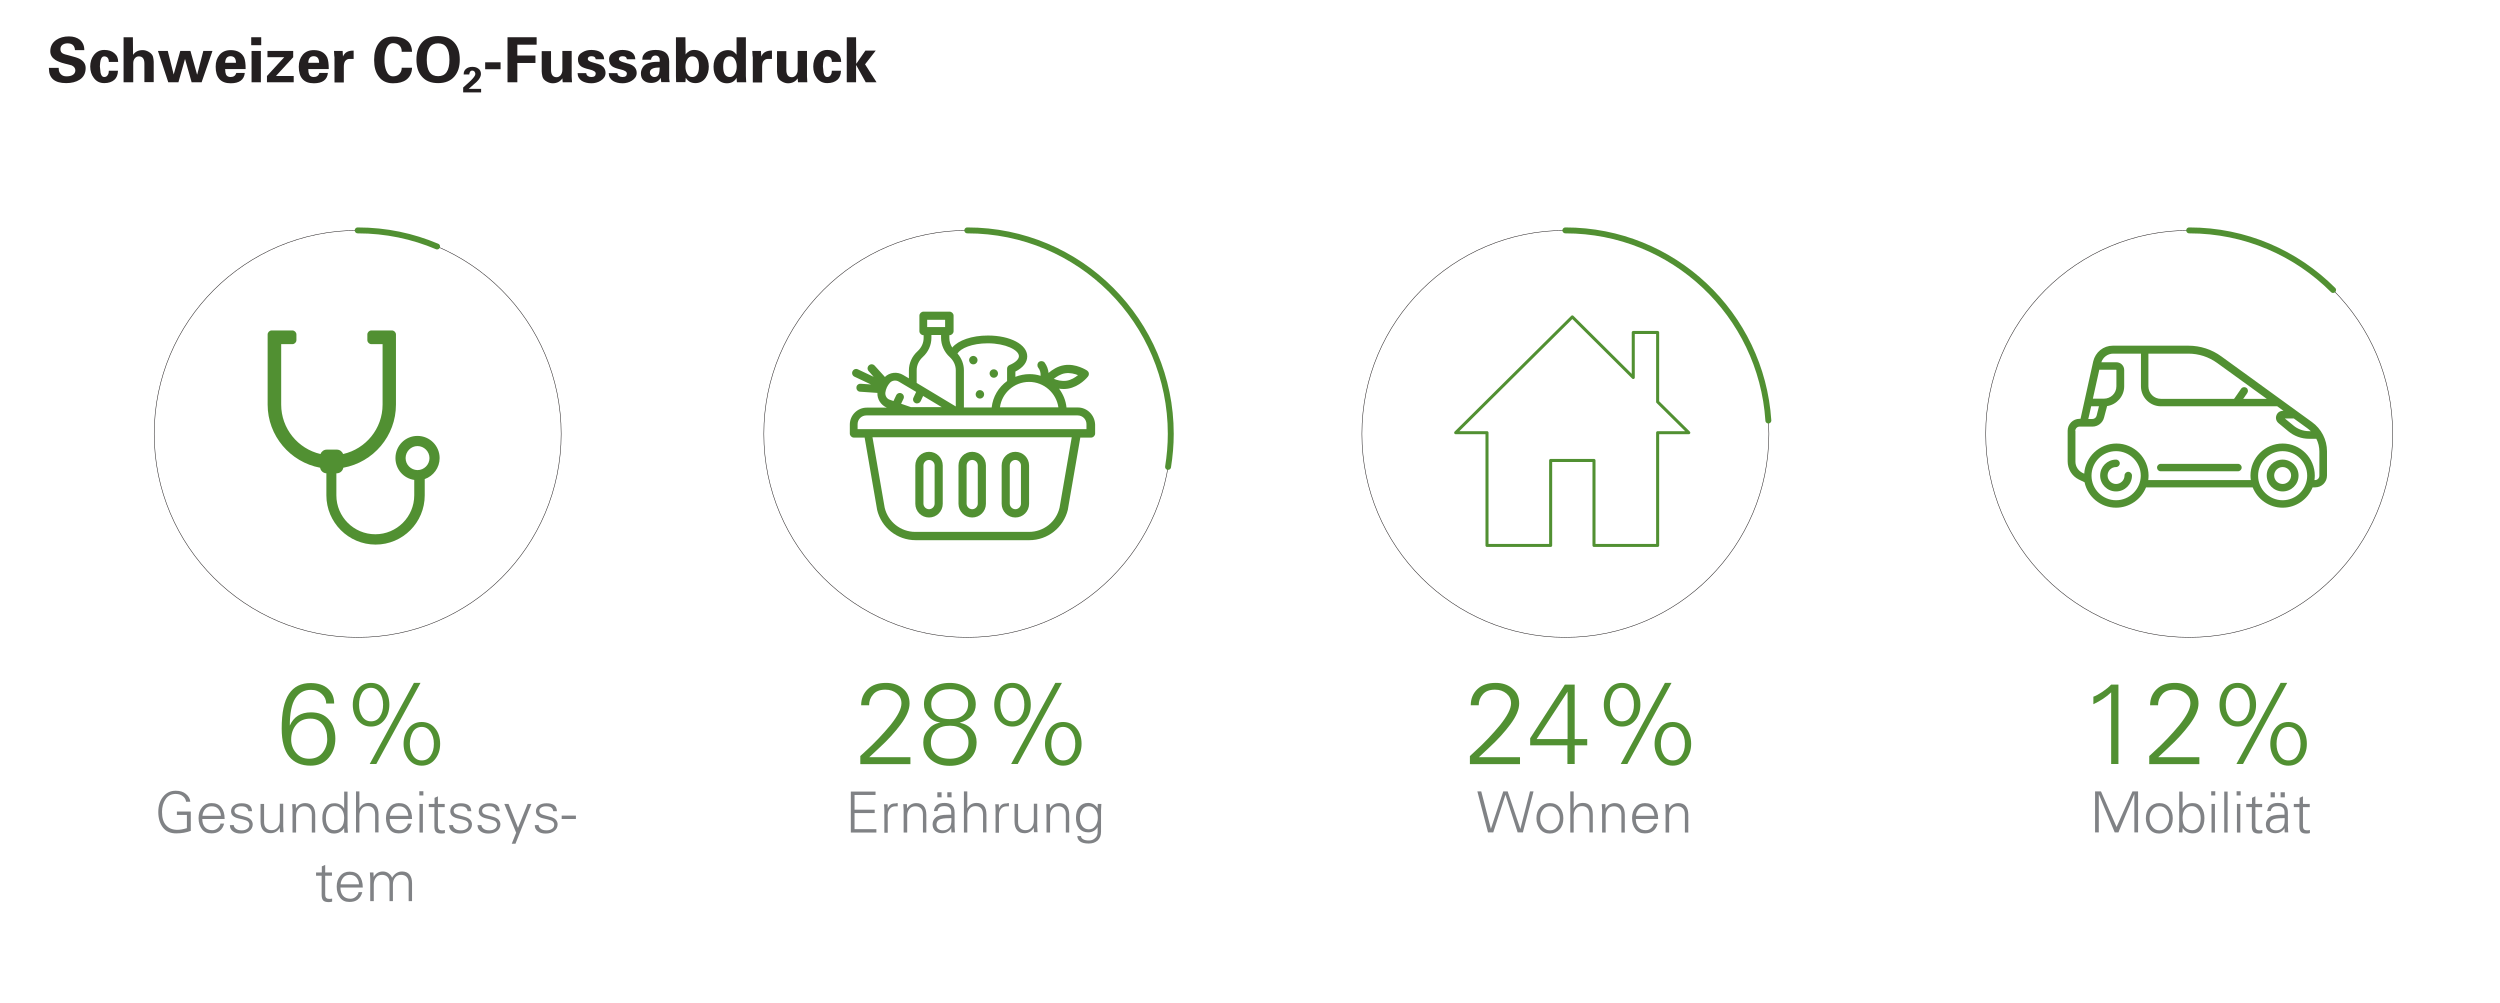 <?xml version="1.0" encoding="UTF-8"?>
<svg xmlns="http://www.w3.org/2000/svg" xmlns:xlink="http://www.w3.org/1999/xlink" version="1.1" id="Calque_1" x="0px" y="0px" viewBox="0 0 1476.8 592.6" style="enable-background:new 0 0 1476.8 592.6;" xml:space="preserve">
<style type="text/css">
	.st0{fill:#519032;}
	.st1{fill:#808285;}
	.st2{clip-path:url(#SVGID_00000062181473616434845770000010124308315828873874_);fill:none;stroke:#231F20;stroke-width:0.3;}
	.st3{clip-path:url(#SVGID_00000089563187675862858260000009926615823253005978_);fill:none;stroke:#231F20;stroke-width:0.3;}
	
		.st4{clip-path:url(#SVGID_00000089563187675862858260000009926615823253005978_);fill:none;stroke:#519032;stroke-width:3.5;stroke-linecap:round;}
	
		.st5{clip-path:url(#SVGID_00000173865393698107599720000009065949383167972799_);fill:none;stroke:#519032;stroke-width:3.5;stroke-linecap:round;}
	.st6{fill:#231F20;}
	.st7{clip-path:url(#SVGID_00000113354558059744774610000017233647580477543570_);fill:#519032;}
	.st8{fill:none;stroke:#519032;stroke-width:1.8;stroke-linecap:round;stroke-linejoin:round;stroke-miterlimit:2.613;}
	.st9{clip-path:url(#SVGID_00000145043085462645631370000002941151312098680453_);fill:#519032;}
</style>
<g>
	<g>
		<path class="st0" d="M171.2,428.6c2.3-5.2,6.5-7.8,12.5-7.8c4.6,0,8.1,1.4,10.6,4.3c2.5,2.8,3.8,6.6,3.8,11.2    c0,4.5-1.3,8.3-4,11.4c-2.6,3.1-6.2,4.6-10.6,4.6c-5.5,0-9.7-1.8-12.7-5.4c-2.9-3.6-4.4-9.1-4.4-16.5c0-9.4,1.4-16.2,4.3-20.5    c2.9-4.3,7.1-6.4,12.8-6.4c4.3,0,7.8,1.1,10.2,3.3c2.5,2.2,3.7,5.2,3.7,8.8h-4.7c0-2.1-0.8-4-2.5-5.6c-1.7-1.6-3.8-2.5-6.5-2.5    c-4,0-7.1,1.7-9.3,5.1C172.3,415.9,171.2,421.3,171.2,428.6z M172,436.9c0,3,1,5.7,2.9,7.9c2,2.3,4.5,3.4,7.7,3.4    c3.3,0,5.9-1.1,7.8-3.4c1.9-2.3,2.9-5,2.9-8.2c0-3.6-0.9-6.5-2.6-8.7c-1.7-2.3-4.2-3.4-7.3-3.4c-3.6,0-6.4,1.2-8.4,3.6    C173,430.5,172,433.4,172,436.9z"></path>
		<path class="st0" d="M208.4,416.3c0-3.5,1-6.6,2.9-9.1c1.9-2.5,4.5-3.8,7.8-3.8c3.2,0,5.9,1.2,7.9,3.7c2,2.4,3,5.5,3,9.2    c0,3.6-1,6.6-3,9.1c-2,2.5-4.6,3.8-7.9,3.8c-3.1,0-5.6-1.2-7.7-3.6C209.4,423.1,208.4,420,208.4,416.3z M212.1,416.3    c0,2.8,0.6,5.1,1.9,7c1.3,1.9,3,2.8,5.2,2.8c2.2,0,4-0.9,5.2-2.8c1.3-1.9,1.9-4.2,1.9-7.1c0-2.9-0.7-5.2-2-7.1    c-1.3-1.8-3-2.8-5.2-2.8c-2.2,0-4,1-5.2,2.9C212.7,411.2,212.1,413.5,212.1,416.3z M218.4,451.3l26.1-47.9h3.9l-26.1,47.9H218.4z     M238.4,439.4c0-3.5,1-6.6,2.9-9.1c1.9-2.5,4.5-3.8,7.8-3.8c3.2,0,5.9,1.2,7.9,3.7c2,2.4,3,5.5,3,9.2c0,3.6-1,6.6-3,9.1    c-2,2.5-4.6,3.8-7.9,3.8c-3.2,0-5.8-1.3-7.8-3.8C239.4,446,238.4,443,238.4,439.4z M242.1,439.4c0,2.8,0.6,5.1,1.9,7    c1.3,1.9,3,2.8,5.1,2.8c2.3,0,4-0.9,5.3-2.8c1.3-1.9,1.9-4.2,1.9-7.1c0-2.9-0.7-5.2-2-7.1c-1.3-1.8-3-2.8-5.2-2.8    c-2.2,0-4,1-5.2,2.9C242.7,434.4,242.1,436.7,242.1,439.4z"></path>
	</g>
	<g>
		<path class="st1" d="M104.5,481.4v-2h8.2v11.4c-2.6,1-5.5,1.5-8.6,1.5c-3.4,0-6-1.1-7.8-3.4c-1.8-2.3-2.8-5.4-2.8-9.2    c0-3.6,0.9-6.6,2.8-9s4.4-3.6,7.5-3.6c2.4,0,4.5,0.6,6,1.9c1.6,1.3,2.5,2.8,2.6,4.6h-2.5c-0.1-1.2-0.7-2.3-1.8-3.2    c-1.1-0.9-2.5-1.4-4.3-1.4c-2.6,0-4.6,1-6,3.1c-1.4,2-2.1,4.6-2.1,7.5c0,3.5,0.8,6.2,2.4,7.9c1.6,1.8,3.8,2.7,6.7,2.7    c1.5,0,3.4-0.3,5.6-1v-7.8H104.5z"></path>
		<path class="st1" d="M119.5,483.8c0,2,0.5,3.6,1.5,4.8c1,1.2,2.5,1.8,4.4,1.8c1.2,0,2.3-0.4,3.2-1.2c0.9-0.8,1.5-1.7,1.6-2.7h2.2    c-0.5,2-1.4,3.4-2.7,4.4c-1.3,1-2.9,1.4-4.9,1.4c-2.4,0-4.2-0.8-5.5-2.5c-1.3-1.7-2-3.8-2-6.5c0-2.6,0.7-4.8,2.1-6.4    c1.4-1.7,3.3-2.5,5.5-2.5c2.6,0,4.5,0.8,5.8,2.5c1.3,1.6,2,3.9,2,6.9H119.5z M119.6,481.9h10.9c-0.1-1.7-0.7-3.1-1.6-4.1    c-0.9-1-2.2-1.5-3.9-1.5c-1.6,0-2.9,0.5-3.8,1.6C120.3,479,119.7,480.4,119.6,481.9z"></path>
		<path class="st1" d="M138.1,487.3c0,1,0.5,1.7,1.3,2.3c0.8,0.6,1.9,0.9,3.4,0.9c1.3,0,2.3-0.3,3.2-0.9c0.9-0.6,1.3-1.4,1.3-2.5    c0-0.7-0.3-1.3-0.8-1.8c-0.5-0.5-1.6-0.9-3.2-1.3l-2.6-0.6c-1.4-0.3-2.4-0.9-3.1-1.5c-0.7-0.7-1.1-1.6-1.1-2.7    c0-1.4,0.6-2.6,1.7-3.4c1.1-0.9,2.7-1.3,4.6-1.3c1.9,0,3.3,0.4,4.4,1.1c1,0.7,1.6,1.9,1.7,3.6h-2.2c-0.1-1-0.5-1.7-1.2-2.2    c-0.7-0.5-1.7-0.7-3.1-0.7c-1.2,0-2.2,0.3-2.9,0.8c-0.7,0.5-1,1.1-1,1.9c0,0.6,0.2,1.1,0.6,1.5c0.4,0.4,1.1,0.7,1.9,0.9l4,1.1    c1.5,0.4,2.6,1,3.3,1.8c0.6,0.8,1,1.6,1,2.6c0,1.7-0.7,3-2,4c-1.3,1-3,1.5-5.1,1.5c-2,0-3.6-0.5-4.7-1.4c-1.2-0.9-1.7-2.1-1.7-3.6    H138.1z"></path>
		<path class="st1" d="M154,474.9h2v10.8c0,1.5,0.4,2.7,1.2,3.5c0.8,0.8,1.9,1.2,3.2,1.2c1.5,0,2.7-0.5,3.6-1.6    c0.9-1.1,1.3-2.5,1.3-4.2v-9.8h2v13.2c0,0.7,0.1,2,0.2,3.6h-2.1c-0.1-0.9-0.1-1.8-0.1-2.6c-1.3,2.1-3.1,3.2-5.5,3.2    c-1.9,0-3.4-0.6-4.4-1.8c-1-1.2-1.5-2.9-1.5-5.1V474.9z"></path>
		<path class="st1" d="M174.8,491.8h-2v-13.2c0-0.7-0.1-1.9-0.2-3.6h2.1c0.1,1,0.1,1.8,0.1,2.6c1.3-2.1,3.1-3.2,5.5-3.2    c1.9,0,3.4,0.6,4.4,1.8c1,1.2,1.5,2.9,1.5,5.1v10.5h-2V481c0-1.5-0.4-2.7-1.2-3.5c-0.8-0.8-1.9-1.2-3.2-1.2    c-1.5,0-2.8,0.5-3.6,1.6c-0.9,1.1-1.3,2.5-1.3,4.2V491.8z"></path>
		<path class="st1" d="M203.3,477.6v-10h2v20.7c0,0.3,0.1,1.5,0.2,3.6h-2.1c-0.1-0.9-0.1-1.8-0.1-2.8c-1.4,2.2-3.5,3.3-6.1,3.3    c-2.1,0-3.7-0.8-5-2.5c-1.2-1.7-1.8-3.8-1.8-6.5c0-2.8,0.6-4.9,1.9-6.5c1.3-1.6,2.9-2.4,5-2.4C200,474.4,202,475.5,203.3,477.6z     M203.3,483.1c0-2.1-0.5-3.7-1.5-5c-1-1.2-2.3-1.9-4.1-1.9c-1.7,0-3,0.7-3.9,2c-0.9,1.3-1.3,3-1.3,5.1s0.4,3.8,1.3,5.1    c0.8,1.3,2.1,2,3.8,2c1.7,0,3.1-0.6,4.2-1.9C202.8,487.4,203.3,485.5,203.3,483.1z"></path>
		<path class="st1" d="M210.3,467.5h2v10c1.2-2.1,3-3.2,5.5-3.2c1.9,0,3.3,0.6,4.3,1.7c1,1.1,1.5,2.9,1.5,5.2v10.5h-2v-10.4    c0-1.7-0.4-3-1.2-3.9c-0.8-0.8-1.9-1.2-3.2-1.2c-1.5,0-2.8,0.5-3.6,1.6c-0.9,1.1-1.3,2.5-1.3,4.2v9.8h-2V467.5z"></path>
		<path class="st1" d="M230.2,483.8c0,2,0.5,3.6,1.5,4.8c1,1.2,2.5,1.8,4.4,1.8c1.2,0,2.3-0.4,3.2-1.2c0.9-0.8,1.5-1.7,1.6-2.7h2.2    c-0.5,2-1.4,3.4-2.7,4.4c-1.3,1-2.9,1.4-4.9,1.4c-2.4,0-4.2-0.8-5.5-2.5c-1.3-1.7-2-3.8-2-6.5c0-2.6,0.7-4.8,2.1-6.4    c1.4-1.7,3.3-2.5,5.5-2.5c2.6,0,4.5,0.8,5.8,2.5c1.3,1.6,2,3.9,2,6.9H230.2z M230.3,481.9h10.9c-0.1-1.7-0.7-3.1-1.6-4.1    c-0.9-1-2.2-1.5-3.9-1.5c-1.6,0-2.9,0.5-3.8,1.6C231,479,230.4,480.4,230.3,481.9z"></path>
		<path class="st1" d="M247.7,467.4h2.4v2.5h-2.4V467.4z M247.8,474.9h2v16.9h-2V474.9z"></path>
		<path class="st1" d="M253.3,476.8v-1.9h3.4v-3.6l2-0.9v4.5h4v1.9h-4V488c0,0.8,0.2,1.5,0.6,1.9c0.4,0.4,1,0.6,1.8,0.6    c0.6,0,1.2-0.1,1.7-0.2v1.8c-0.5,0.2-1.2,0.3-2,0.3c-1.5,0-2.5-0.3-3.2-0.9c-0.6-0.6-1-1.7-1-3.3v-11.4H253.3z"></path>
		<path class="st1" d="M267.6,487.3c0,1,0.5,1.7,1.3,2.3c0.8,0.6,1.9,0.9,3.4,0.9c1.3,0,2.3-0.3,3.2-0.9c0.9-0.6,1.3-1.4,1.3-2.5    c0-0.7-0.3-1.3-0.8-1.8c-0.5-0.5-1.6-0.9-3.2-1.3l-2.6-0.6c-1.4-0.3-2.4-0.9-3.1-1.5c-0.7-0.7-1.1-1.6-1.1-2.7    c0-1.4,0.6-2.6,1.7-3.4c1.1-0.9,2.7-1.3,4.6-1.3c1.9,0,3.3,0.4,4.4,1.1c1,0.7,1.6,1.9,1.7,3.6h-2.2c-0.1-1-0.5-1.7-1.2-2.2    c-0.7-0.5-1.7-0.7-3.1-0.7c-1.2,0-2.2,0.3-2.9,0.8c-0.7,0.5-1,1.1-1,1.9c0,0.6,0.2,1.1,0.6,1.5c0.4,0.4,1.1,0.7,1.9,0.9l4,1.1    c1.5,0.4,2.6,1,3.3,1.8c0.6,0.8,1,1.6,1,2.6c0,1.7-0.7,3-2,4c-1.3,1-3,1.5-5.1,1.5c-2,0-3.6-0.5-4.7-1.4c-1.2-0.9-1.7-2.1-1.7-3.6    H267.6z"></path>
		<path class="st1" d="M284.4,487.3c0,1,0.5,1.7,1.3,2.3c0.8,0.6,1.9,0.9,3.4,0.9c1.3,0,2.3-0.3,3.2-0.9c0.9-0.6,1.3-1.4,1.3-2.5    c0-0.7-0.3-1.3-0.8-1.8c-0.5-0.5-1.6-0.9-3.2-1.3l-2.6-0.6c-1.4-0.3-2.4-0.9-3.1-1.5c-0.7-0.7-1.1-1.6-1.1-2.7    c0-1.4,0.6-2.6,1.7-3.4c1.1-0.9,2.7-1.3,4.6-1.3c1.9,0,3.3,0.4,4.4,1.1c1,0.7,1.6,1.9,1.7,3.6h-2.2c-0.1-1-0.5-1.7-1.2-2.2    c-0.7-0.5-1.7-0.7-3.1-0.7c-1.2,0-2.2,0.3-2.9,0.8c-0.7,0.5-1,1.1-1,1.9c0,0.6,0.2,1.1,0.6,1.5c0.4,0.4,1.1,0.7,1.9,0.9l4,1.1    c1.5,0.4,2.6,1,3.3,1.8c0.6,0.8,1,1.6,1,2.6c0,1.7-0.7,3-2,4c-1.3,1-3,1.5-5.1,1.5c-2,0-3.6-0.5-4.7-1.4c-1.2-0.9-1.7-2.1-1.7-3.6    H284.4z"></path>
		<path class="st1" d="M297.9,474.9h2.5L306,489l5.7-14.1h2.2l-9.4,23.5h-2.2l2.6-6.5L297.9,474.9z"></path>
		<path class="st1" d="M318.2,487.3c0,1,0.5,1.7,1.3,2.3c0.8,0.6,1.9,0.9,3.4,0.9c1.3,0,2.3-0.3,3.2-0.9c0.9-0.6,1.3-1.4,1.3-2.5    c0-0.7-0.3-1.3-0.8-1.8c-0.5-0.5-1.6-0.9-3.2-1.3l-2.6-0.6c-1.4-0.3-2.4-0.9-3.1-1.5c-0.7-0.7-1.1-1.6-1.1-2.7    c0-1.4,0.6-2.6,1.7-3.4c1.1-0.9,2.7-1.3,4.6-1.3c1.9,0,3.3,0.4,4.4,1.1c1,0.7,1.6,1.9,1.7,3.6h-2.2c-0.1-1-0.5-1.7-1.2-2.2    c-0.7-0.5-1.7-0.7-3.1-0.7c-1.2,0-2.2,0.3-2.9,0.8c-0.7,0.5-1,1.1-1,1.9c0,0.6,0.2,1.1,0.6,1.5c0.4,0.4,1.1,0.7,1.9,0.9l4,1.1    c1.5,0.4,2.6,1,3.3,1.8c0.6,0.8,1,1.6,1,2.6c0,1.7-0.7,3-2,4c-1.3,1-3,1.5-5.1,1.5c-2,0-3.6-0.5-4.7-1.4c-1.2-0.9-1.7-2.1-1.7-3.6    H318.2z"></path>
	</g>
	<g>
		<path class="st1" d="M331.8,481.8h8.4v2h-8.4V481.8z"></path>
	</g>
	<g>
		<path class="st1" d="M186.7,517.3v-1.9h3.4v-3.6l2-0.9v4.5h4v1.9h-4v11.2c0,0.8,0.2,1.5,0.6,1.9c0.4,0.4,1,0.6,1.8,0.6    c0.6,0,1.2-0.1,1.7-0.2v1.8c-0.5,0.2-1.2,0.3-2,0.3c-1.5,0-2.5-0.3-3.2-0.9c-0.6-0.6-1-1.7-1-3.3v-11.4H186.7z"></path>
		<path class="st1" d="M201.1,524.3c0,2,0.5,3.6,1.5,4.8c1,1.2,2.5,1.8,4.4,1.8c1.2,0,2.3-0.4,3.2-1.2c0.9-0.8,1.5-1.7,1.6-2.7h2.2    c-0.5,2-1.4,3.4-2.7,4.4c-1.3,1-2.9,1.4-4.9,1.4c-2.4,0-4.2-0.8-5.5-2.5c-1.3-1.7-2-3.8-2-6.5c0-2.6,0.7-4.8,2.1-6.4    c1.4-1.7,3.3-2.5,5.5-2.5c2.6,0,4.5,0.8,5.8,2.5c1.3,1.6,2,3.9,2,6.9H201.1z M201.2,522.4h10.9c-0.1-1.7-0.7-3.1-1.6-4.1    c-0.9-1-2.2-1.5-3.9-1.5c-1.6,0-2.9,0.5-3.8,1.6C201.9,519.5,201.3,520.8,201.2,522.4z"></path>
		<path class="st1" d="M220.7,532.3h-2V519c0-0.7-0.1-1.9-0.2-3.6h2.1c0.1,1,0.1,1.8,0.1,2.6c1.3-2.1,3.1-3.2,5.5-3.2    c1.3,0,2.5,0.4,3.5,1.2c1,0.8,1.6,1.6,1.9,2.5c1.5-2.5,3.5-3.7,5.9-3.7c1.9,0,3.4,0.6,4.4,1.8c1,1.2,1.5,2.9,1.5,5.2v10.5h-2    v-10.8c0-1.5-0.4-2.7-1.2-3.5c-0.8-0.8-1.9-1.2-3.2-1.2c-1.5,0-2.8,0.5-3.6,1.6c-0.9,1.1-1.3,2.4-1.3,4.1v9.8h-2v-10.8    c0-1.5-0.4-2.7-1.2-3.5c-0.8-0.8-1.9-1.2-3.2-1.2c-1.5,0-2.8,0.5-3.6,1.6c-0.9,1.1-1.3,2.5-1.3,4.2V532.3z"></path>
	</g>
	<g>
		<defs>
			<rect id="SVGID_1_" width="1476.8" height="592.6"></rect>
		</defs>
		<clipPath id="SVGID_00000074428932345371001060000016178807031135831428_">
			<use xlink:href="#SVGID_1_" style="overflow:visible;"></use>
		</clipPath>
		
			<path style="clip-path:url(#SVGID_00000074428932345371001060000016178807031135831428_);fill:none;stroke:#231F20;stroke-width:0.3;" d="    M211.3,376.5c66.4,0,120.2-53.8,120.2-120.2c0-66.4-53.8-120.2-120.2-120.2S91.1,189.9,91.1,256.3    C91.1,322.7,144.9,376.5,211.3,376.5z"></path>
	</g>
	<g>
		<path class="st0" d="M508.2,446.6l2.6-2.4c6-5.4,11-10.8,15.3-16c4.2-5.3,6.4-9.5,6.4-12.7c0-2.4-0.9-4.3-2.7-5.8    c-1.8-1.5-4-2.3-6.8-2.3c-3.2,0-5.6,0.9-7.2,2.8c-1.6,1.8-2.4,3.9-2.4,6.4h-4.7c0-3.8,1.3-7,3.9-9.5c2.6-2.5,6.2-3.7,10.8-3.7    c4,0,7.3,1.1,9.9,3.3c2.7,2.2,4,5.1,4,8.9c0,3.5-1.7,7.6-5.2,12.3c-3.5,4.7-7.6,9.2-12.4,13.6l-6.2,5.8h24.3v4.1h-29.6V446.6z"></path>
		<path class="st0" d="M555.5,426.8c-3-0.4-5.3-1.6-7.1-3.7c-1.8-2.1-2.6-4.4-2.6-7.1c0-3.8,1.4-6.9,4.3-9.2c2.9-2.3,6.5-3.4,11-3.4    c4.3,0,8,1.2,10.9,3.5c2.9,2.3,4.4,5.4,4.4,9.2c0,2.6-0.8,4.9-2.5,6.8c-1.7,1.9-4,3.2-7,4c3.2,0.7,5.7,2.1,7.4,4.2    c1.8,2.1,2.6,4.5,2.6,7.3c0,4.4-1.5,7.8-4.5,10.3c-3,2.4-6.8,3.7-11.4,3.7c-4.5,0-8.2-1.2-11.2-3.7c-3-2.5-4.4-5.9-4.4-10.2    c0-2.9,0.9-5.4,2.8-7.4C549.9,428.8,552.4,427.4,555.5,426.8z M549.9,438.5c0,2.9,0.9,5.2,2.8,7c1.9,1.8,4.7,2.7,8.3,2.7    c3.5,0,6.3-0.9,8.2-2.7c1.9-1.8,2.9-4.1,2.9-7c0-3.1-1-5.5-3-7.2c-2-1.7-4.6-2.6-7.9-2.6c-3.6,0-6.4,0.9-8.4,2.7    C550.9,433.3,549.9,435.7,549.9,438.5z M550.1,416c0,2.5,0.9,4.6,2.8,6.3c1.9,1.6,4.6,2.5,8.1,2.5c3.4,0,6.1-0.8,8-2.4    c1.9-1.6,2.9-3.7,2.9-6.5c0-2.7-1-4.8-2.9-6.4c-1.9-1.6-4.6-2.4-7.9-2.4c-3.5,0-6.2,0.9-8.1,2.6C551,411.4,550.1,413.5,550.1,416z    "></path>
		<path class="st0" d="M587.3,416.3c0-3.5,1-6.6,2.9-9.1c1.9-2.5,4.5-3.8,7.8-3.8c3.2,0,5.9,1.2,7.9,3.7c2,2.4,3,5.5,3,9.2    c0,3.6-1,6.6-3,9.1c-2,2.5-4.6,3.8-7.9,3.8c-3.1,0-5.6-1.2-7.7-3.6C588.3,423.1,587.3,420,587.3,416.3z M590.9,416.3    c0,2.8,0.6,5.1,1.9,7c1.3,1.9,3,2.8,5.2,2.8c2.2,0,4-0.9,5.2-2.8c1.3-1.9,1.9-4.2,1.9-7.1c0-2.9-0.7-5.2-2-7.1    c-1.3-1.8-3-2.8-5.2-2.8c-2.2,0-4,1-5.2,2.9C591.6,411.2,590.9,413.5,590.9,416.3z M597.3,451.3l26.1-47.9h3.9l-26.1,47.9H597.3z     M617.3,439.4c0-3.5,1-6.6,2.9-9.1c1.9-2.5,4.5-3.8,7.8-3.8c3.2,0,5.9,1.2,7.9,3.7c2,2.4,3,5.5,3,9.2c0,3.6-1,6.6-3,9.1    c-2,2.5-4.6,3.8-7.9,3.8c-3.2,0-5.8-1.3-7.8-3.8C618.3,446,617.3,443,617.3,439.4z M621,439.4c0,2.8,0.6,5.1,1.9,7    c1.3,1.9,3,2.8,5.1,2.8c2.3,0,4-0.9,5.3-2.8c1.3-1.9,1.9-4.2,1.9-7.1c0-2.9-0.7-5.2-2-7.1c-1.3-1.8-3-2.8-5.2-2.8    c-2.2,0-4,1-5.2,2.9C621.6,434.4,621,436.7,621,439.4z"></path>
	</g>
	<g>
		<path class="st1" d="M502.6,491.8v-24.2h14.6v2h-12.4v8.7h11.9v2h-11.9v9.5h12.9v2H502.6z"></path>
		<path class="st1" d="M530.3,474.4l0,1.9c-0.5,0-0.9,0-1.3,0c-1.4,0-2.6,0.5-3.4,1.5c-0.8,1-1.2,2.3-1.2,4v10.1h-2v-13.2    c0-1.3-0.1-2.5-0.2-3.6h2.1c0.1,1,0.1,1.8,0.1,2.6c0.4-1.1,1-1.9,1.7-2.4c0.7-0.5,1.6-0.7,2.8-0.7    C529.6,474.4,530,474.4,530.3,474.4z"></path>
		<path class="st1" d="M535.8,491.8h-2v-13.2c0-0.7-0.1-1.9-0.2-3.6h2.1c0.1,1,0.1,1.8,0.1,2.6c1.3-2.1,3.1-3.2,5.5-3.2    c1.9,0,3.4,0.6,4.4,1.8c1,1.2,1.5,2.9,1.5,5.1v10.5h-2V481c0-1.5-0.4-2.7-1.2-3.5c-0.8-0.8-1.9-1.2-3.2-1.2    c-1.5,0-2.8,0.5-3.6,1.6c-0.9,1.1-1.3,2.5-1.3,4.2V491.8z"></path>
		<path class="st1" d="M551.7,479.1c0.2-1.6,0.8-2.8,1.9-3.6c1.1-0.8,2.5-1.2,4.4-1.2c1.8,0,3.3,0.4,4.3,1.3    c1.1,0.9,1.6,2.3,1.6,4.3v8.2c0,0.5,0.1,1.7,0.2,3.6h-2.1c0-0.9-0.1-1.7-0.1-2.6c-0.2,0.7-0.9,1.4-1.9,2.1c-1,0.7-2.2,1-3.6,1    c-1.6,0-2.9-0.5-4-1.4c-1-1-1.5-2.2-1.5-3.9c0-1.5,0.6-2.9,1.9-4c1.3-1.1,3.6-1.6,7-1.6h2.1v-1.6c0-1.1-0.3-2-1-2.6    c-0.6-0.6-1.6-0.9-3-0.9c-1.3,0-2.3,0.2-2.9,0.7c-0.7,0.5-1,1.2-1.2,2.2H551.7z M562,483.3h-1c-3.1,0-5.2,0.3-6.3,1    c-1,0.6-1.5,1.6-1.5,2.9c0,1,0.3,1.8,1,2.4c0.7,0.6,1.6,0.9,2.8,0.9c1.6,0,2.8-0.5,3.7-1.5c0.9-1,1.3-2.4,1.3-4.3V483.3z     M553.7,468h2.5v3h-2.5V468z M559.6,468h2.5v3h-2.5V468z"></path>
		<path class="st1" d="M569.4,467.5h2v10c1.2-2.1,3-3.2,5.5-3.2c1.9,0,3.3,0.6,4.3,1.7c1,1.1,1.5,2.9,1.5,5.2v10.5h-2v-10.4    c0-1.7-0.4-3-1.2-3.9c-0.8-0.8-1.9-1.2-3.2-1.2c-1.5,0-2.8,0.5-3.6,1.6c-0.9,1.1-1.3,2.5-1.3,4.2v9.8h-2V467.5z"></path>
		<path class="st1" d="M596,474.4l0,1.9c-0.5,0-0.9,0-1.3,0c-1.4,0-2.6,0.5-3.4,1.5c-0.8,1-1.2,2.3-1.2,4v10.1h-2v-13.2    c0-1.3-0.1-2.5-0.2-3.6h2.1c0.1,1,0.1,1.8,0.1,2.6c0.4-1.1,1-1.9,1.7-2.4c0.7-0.5,1.6-0.7,2.8-0.7    C595.2,474.4,595.7,474.4,596,474.4z"></path>
		<path class="st1" d="M599.4,474.9h2v10.8c0,1.5,0.4,2.7,1.2,3.5c0.8,0.8,1.9,1.2,3.2,1.2c1.5,0,2.7-0.5,3.6-1.6    c0.9-1.1,1.3-2.5,1.3-4.2v-9.8h2v13.2c0,0.7,0.1,2,0.2,3.6h-2.1c-0.1-0.9-0.1-1.8-0.1-2.6c-1.3,2.1-3.1,3.2-5.5,3.2    c-1.9,0-3.4-0.6-4.4-1.8c-1-1.2-1.5-2.9-1.5-5.1V474.9z"></path>
		<path class="st1" d="M620.2,491.8h-2v-13.2c0-0.7-0.1-1.9-0.2-3.6h2.1c0.1,1,0.1,1.8,0.1,2.6c1.3-2.1,3.1-3.2,5.5-3.2    c1.9,0,3.4,0.6,4.4,1.8c1,1.2,1.5,2.9,1.5,5.1v10.5h-2V481c0-1.5-0.4-2.7-1.2-3.5c-0.8-0.8-1.9-1.2-3.2-1.2    c-1.5,0-2.8,0.5-3.6,1.6c-0.9,1.1-1.3,2.5-1.3,4.2V491.8z"></path>
		<path class="st1" d="M636.4,493.9h2.2c0,0.8,0.4,1.4,1.3,1.9c0.9,0.5,2,0.7,3.4,0.7c1.3,0,2.5-0.4,3.5-1.3    c1.1-0.8,1.6-2.1,1.6-3.8v-2.9c-0.5,0.9-1.2,1.7-2.2,2.3c-1,0.6-2.1,0.9-3.3,0.9c-2.3,0-4.1-0.8-5.4-2.3c-1.3-1.5-1.9-3.6-1.9-6.3    c0-2.7,0.6-4.8,1.9-6.4c1.3-1.6,3.1-2.4,5.3-2.4c2.3,0,4.2,1.1,5.6,3.2c0-0.9,0-1.8,0.1-2.6h2.1c-0.1,1.6-0.2,2.8-0.2,3.7v11.7    v1.1c0,2.2-0.7,3.9-2,5.1c-1.4,1.2-3.1,1.8-5.3,1.8c-2.2,0-3.9-0.4-5-1.2C637,496.3,636.4,495.2,636.4,493.9z M647,478.2    c-1-1.3-2.3-1.9-3.9-1.9c-1.6,0-2.9,0.7-3.8,2c-0.9,1.4-1.4,2.9-1.4,4.8c0,2,0.5,3.6,1.4,4.9c1,1.3,2.3,1.9,3.9,1.9    c1.6,0,2.9-0.6,3.8-1.9c1-1.3,1.5-2.9,1.5-5C648.5,481,648,479.4,647,478.2z"></path>
	</g>
	<g>
		<defs>
			<rect id="SVGID_00000101099245570123782610000016559539505633650304_" width="1476.8" height="592.6"></rect>
		</defs>
		<clipPath id="SVGID_00000066507039446862545940000009852668340949077129_">
			<use xlink:href="#SVGID_00000101099245570123782610000016559539505633650304_" style="overflow:visible;"></use>
		</clipPath>
		
			<path style="clip-path:url(#SVGID_00000066507039446862545940000009852668340949077129_);fill:none;stroke:#231F20;stroke-width:0.3;" d="    M571.4,376.5c66.4,0,120.2-53.8,120.2-120.2c0-66.4-53.8-120.2-120.2-120.2s-120.2,53.8-120.2,120.2    C451.2,322.7,505,376.5,571.4,376.5z"></path>
		
			<path style="clip-path:url(#SVGID_00000066507039446862545940000009852668340949077129_);fill:none;stroke:#519032;stroke-width:3.5;stroke-linecap:round;" d="    M690,275.8c1-6.3,1.6-12.9,1.6-19.5c0-66.4-53.8-120.2-120.2-120.2"></path>
		
			<path style="clip-path:url(#SVGID_00000066507039446862545940000009852668340949077129_);fill:none;stroke:#231F20;stroke-width:0.3;" d="    M924.7,376.5c66.4,0,120.2-53.8,120.2-120.2c0-66.4-53.8-120.2-120.2-120.2c-66.4,0-120.2,53.8-120.2,120.2    C804.5,322.7,858.3,376.5,924.7,376.5z"></path>
		
			<path style="clip-path:url(#SVGID_00000066507039446862545940000009852668340949077129_);fill:none;stroke:#519032;stroke-width:3.5;stroke-linecap:round;" d="    M1044.6,248.4c-4.1-62.7-56.2-112.3-119.9-112.3"></path>
		
			<path style="clip-path:url(#SVGID_00000066507039446862545940000009852668340949077129_);fill:none;stroke:#231F20;stroke-width:0.3;" d="    M1293.2,376.5c66.4,0,120.2-53.8,120.2-120.2c0-66.4-53.8-120.2-120.2-120.2S1173,189.9,1173,256.3    C1173,322.7,1226.8,376.5,1293.2,376.5z"></path>
		
			<path style="clip-path:url(#SVGID_00000066507039446862545940000009852668340949077129_);fill:none;stroke:#519032;stroke-width:3.5;stroke-linecap:round;" d="    M1378.2,171.3c-21.8-21.8-51.8-35.2-85-35.2"></path>
	</g>
	<g>
		<path class="st0" d="M868.3,446.6l2.6-2.4c6-5.4,11-10.8,15.3-16c4.2-5.3,6.4-9.5,6.4-12.7c0-2.4-0.9-4.3-2.7-5.8    c-1.8-1.5-4-2.3-6.8-2.3c-3.2,0-5.6,0.9-7.2,2.8c-1.6,1.8-2.4,3.9-2.4,6.4h-4.7c0-3.8,1.3-7,3.9-9.5c2.6-2.5,6.2-3.7,10.8-3.7    c4,0,7.3,1.1,9.9,3.3c2.7,2.2,4,5.1,4,8.9c0,3.5-1.7,7.6-5.2,12.3c-3.5,4.7-7.6,9.2-12.4,13.6l-6.2,5.8h24.3v4.1h-29.6V446.6z"></path>
		<path class="st0" d="M903.9,436.1l20.5-31.7h5.8v32.2h7.4v3.7h-7.4v11h-4.3v-11h-22V436.1z M907.7,436.6h18.3v-28L907.7,436.6z"></path>
		<path class="st0" d="M947.4,416.3c0-3.5,1-6.6,2.9-9.1c1.9-2.5,4.5-3.8,7.8-3.8c3.2,0,5.9,1.2,7.9,3.7c2,2.4,3,5.5,3,9.2    c0,3.6-1,6.6-3,9.1c-2,2.5-4.6,3.8-7.9,3.8c-3.1,0-5.6-1.2-7.7-3.6C948.4,423.1,947.4,420,947.4,416.3z M951,416.3    c0,2.8,0.6,5.1,1.9,7c1.3,1.9,3,2.8,5.2,2.8c2.2,0,4-0.9,5.2-2.8c1.3-1.9,1.9-4.2,1.9-7.1c0-2.9-0.7-5.2-2-7.1    c-1.3-1.8-3-2.8-5.2-2.8c-2.2,0-4,1-5.2,2.9C951.7,411.2,951,413.5,951,416.3z M957.4,451.3l26.1-47.9h3.9l-26.1,47.9H957.4z     M977.4,439.4c0-3.5,1-6.6,2.9-9.1c1.9-2.5,4.5-3.8,7.8-3.8c3.2,0,5.9,1.2,7.9,3.7c2,2.4,3,5.5,3,9.2c0,3.6-1,6.6-3,9.1    c-2,2.5-4.6,3.8-7.9,3.8c-3.2,0-5.8-1.3-7.8-3.8C978.4,446,977.4,443,977.4,439.4z M981.1,439.4c0,2.8,0.6,5.1,1.9,7    c1.3,1.9,3,2.8,5.1,2.8c2.3,0,4-0.9,5.3-2.8c1.3-1.9,1.9-4.2,1.9-7.1c0-2.9-0.7-5.2-2-7.1c-1.3-1.8-3-2.8-5.2-2.8    c-2.2,0-4,1-5.2,2.9C981.7,434.4,981.1,436.7,981.1,439.4z"></path>
	</g>
	<g>
		<path class="st1" d="M872.7,467.5h2.3l5.7,22.1l7.3-22.1h2.6l7.5,22.2l5.7-22.2h2.1l-6.3,24.2h-3.1l-7.2-22.2l-7.2,22.2H879    L872.7,467.5z"></path>
		<path class="st1" d="M907.6,483.4c0-2.7,0.7-4.8,2.2-6.5c1.5-1.6,3.4-2.5,5.7-2.5c2.5,0,4.5,0.9,5.9,2.6c1.4,1.7,2.1,3.8,2.1,6.4    c0,2.7-0.7,4.9-2.2,6.5c-1.5,1.6-3.4,2.5-5.8,2.5c-2.4,0-4.3-0.9-5.8-2.6C908.3,488,907.6,485.9,907.6,483.4z M909.8,483.4    c0,1.9,0.5,3.6,1.6,5c1.1,1.4,2.4,2.1,4.2,2.1c1.9,0,3.3-0.7,4.3-2.2c1-1.5,1.5-3.1,1.5-4.9c0-2-0.5-3.7-1.6-5.1    c-1-1.4-2.4-2-4.2-2c-1.8,0-3.2,0.7-4.2,2.1C910.3,479.8,909.8,481.4,909.8,483.4z"></path>
		<path class="st1" d="M927.6,467.5h2v10c1.2-2.1,3-3.2,5.5-3.2c1.9,0,3.3,0.6,4.3,1.7c1,1.1,1.5,2.9,1.5,5.2v10.5h-2v-10.4    c0-1.7-0.4-3-1.2-3.9c-0.8-0.8-1.9-1.2-3.2-1.2c-1.5,0-2.8,0.5-3.6,1.6c-0.9,1.1-1.3,2.5-1.3,4.2v9.8h-2V467.5z"></path>
		<path class="st1" d="M948.4,491.8h-2v-13.2c0-0.7-0.1-1.9-0.2-3.6h2.1c0.1,1,0.1,1.8,0.1,2.6c1.3-2.1,3.1-3.2,5.5-3.2    c1.9,0,3.4,0.6,4.4,1.8c1,1.2,1.5,2.9,1.5,5.1v10.5h-2V481c0-1.5-0.4-2.7-1.2-3.5c-0.8-0.8-1.9-1.2-3.2-1.2    c-1.5,0-2.8,0.5-3.6,1.6c-0.9,1.1-1.3,2.5-1.3,4.2V491.8z"></path>
		<path class="st1" d="M966.3,483.8c0,2,0.5,3.6,1.5,4.8c1,1.2,2.5,1.8,4.4,1.8c1.2,0,2.3-0.4,3.2-1.2c0.9-0.8,1.5-1.7,1.6-2.7h2.2    c-0.5,2-1.4,3.4-2.7,4.4c-1.3,1-2.9,1.4-4.9,1.4c-2.4,0-4.2-0.8-5.5-2.5c-1.3-1.7-2-3.8-2-6.5c0-2.6,0.7-4.8,2.1-6.4    c1.4-1.7,3.3-2.5,5.5-2.5c2.6,0,4.5,0.8,5.8,2.5c1.3,1.6,2,3.9,2,6.9H966.3z M966.4,481.9h10.9c-0.1-1.7-0.7-3.1-1.6-4.1    c-0.9-1-2.2-1.5-3.9-1.5c-1.6,0-2.9,0.5-3.8,1.6C967.1,479,966.5,480.4,966.4,481.9z"></path>
		<path class="st1" d="M985.9,491.8h-2v-13.2c0-0.7-0.1-1.9-0.2-3.6h2.1c0.1,1,0.1,1.8,0.1,2.6c1.3-2.1,3.1-3.2,5.5-3.2    c1.9,0,3.4,0.6,4.4,1.8c1,1.2,1.5,2.9,1.5,5.1v10.5h-2V481c0-1.5-0.4-2.7-1.2-3.5c-0.8-0.8-1.9-1.2-3.2-1.2    c-1.5,0-2.8,0.5-3.6,1.6c-0.9,1.1-1.3,2.5-1.3,4.2V491.8z"></path>
	</g>
	<g>
		<path class="st0" d="M1236.5,411.6c1.5-0.5,3.3-1.5,5.4-2.9c2.2-1.5,3.9-2.9,5.2-4.3h4.3v46.9h-4.3V409c-2.8,2.7-6.3,5-10.5,7    V411.6z"></path>
		<path class="st0" d="M1269.6,446.6l2.6-2.4c6-5.4,11-10.8,15.3-16c4.2-5.3,6.4-9.5,6.4-12.7c0-2.4-0.9-4.3-2.7-5.8    c-1.8-1.5-4-2.3-6.8-2.3c-3.2,0-5.6,0.9-7.2,2.8c-1.6,1.8-2.4,3.9-2.4,6.4h-4.7c0-3.8,1.3-7,3.9-9.5c2.6-2.5,6.2-3.7,10.8-3.7    c4,0,7.3,1.1,9.9,3.3c2.7,2.2,4,5.1,4,8.9c0,3.5-1.7,7.6-5.2,12.3c-3.5,4.7-7.6,9.2-12.4,13.6l-6.2,5.8h24.3v4.1h-29.6V446.6z"></path>
		<path class="st0" d="M1311.1,416.3c0-3.5,1-6.6,2.9-9.1c1.9-2.5,4.5-3.8,7.8-3.8c3.2,0,5.9,1.2,7.9,3.7c2,2.4,3,5.5,3,9.2    c0,3.6-1,6.6-3,9.1c-2,2.5-4.6,3.8-7.9,3.8c-3.1,0-5.6-1.2-7.7-3.6C1312.1,423.1,1311.1,420,1311.1,416.3z M1314.8,416.3    c0,2.8,0.6,5.1,1.9,7c1.3,1.9,3,2.8,5.2,2.8c2.2,0,4-0.9,5.2-2.8c1.3-1.9,1.9-4.2,1.9-7.1c0-2.9-0.7-5.2-2-7.1    c-1.3-1.8-3-2.8-5.2-2.8c-2.2,0-4,1-5.2,2.9C1315.4,411.2,1314.8,413.5,1314.8,416.3z M1321.1,451.3l26.1-47.9h3.9l-26.1,47.9    H1321.1z M1341.1,439.4c0-3.5,1-6.6,2.9-9.1c1.9-2.5,4.5-3.8,7.8-3.8c3.2,0,5.9,1.2,7.9,3.7c2,2.4,3,5.5,3,9.2c0,3.6-1,6.6-3,9.1    c-2,2.5-4.6,3.8-7.9,3.8c-3.2,0-5.8-1.3-7.8-3.8C1342.1,446,1341.1,443,1341.1,439.4z M1344.8,439.4c0,2.8,0.6,5.1,1.9,7    c1.3,1.9,3,2.8,5.1,2.8c2.3,0,4-0.9,5.3-2.8c1.3-1.9,1.9-4.2,1.9-7.1c0-2.9-0.7-5.2-2-7.1c-1.3-1.8-3-2.8-5.2-2.8    c-2.2,0-4,1-5.2,2.9C1345.4,434.4,1344.8,436.7,1344.8,439.4z"></path>
	</g>
	<g>
		<path class="st1" d="M1237.6,467.5h3.5l9.2,21l9.4-21h3.3v24.2h-2.2v-22.6l-9.4,22.6h-2.2l-9.4-22.5v22.5h-2.2V467.5z"></path>
		<path class="st1" d="M1267.6,483.4c0-2.7,0.7-4.8,2.2-6.5c1.5-1.6,3.4-2.5,5.7-2.5c2.5,0,4.5,0.9,5.9,2.6c1.4,1.7,2.1,3.8,2.1,6.4    c0,2.7-0.7,4.9-2.2,6.5c-1.5,1.6-3.4,2.5-5.8,2.5c-2.4,0-4.3-0.9-5.8-2.6C1268.3,488,1267.6,485.9,1267.6,483.4z M1269.8,483.4    c0,1.9,0.5,3.6,1.6,5c1.1,1.4,2.4,2.1,4.2,2.1c1.9,0,3.3-0.7,4.3-2.2c1-1.5,1.5-3.1,1.5-4.9c0-2-0.5-3.7-1.6-5.1    c-1-1.4-2.4-2-4.2-2c-1.8,0-3.2,0.7-4.2,2.1C1270.3,479.8,1269.8,481.4,1269.8,483.4z"></path>
		<path class="st1" d="M1287.1,491.8c0.1-2.1,0.2-3.3,0.2-3.6v-20.6h2v10c1.3-2.1,3.3-3.2,6-3.2c2.2,0,3.9,0.8,5.1,2.5    c1.2,1.7,1.8,3.8,1.8,6.4c0,2.7-0.6,4.8-1.8,6.5c-1.2,1.7-2.9,2.5-5,2.5c-2.7,0-4.7-1.1-6.1-3.2c0,0.9,0,1.8-0.1,2.6H1287.1z     M1289.3,483.1c0,2.5,0.5,4.3,1.5,5.5c1,1.2,2.4,1.8,4.2,1.8c1.6,0,2.8-0.6,3.7-1.9c0.9-1.3,1.3-3,1.3-5.2c0-2.1-0.5-3.8-1.4-5.1    c-0.9-1.3-2.2-2-3.8-2c-1.7,0-3,0.6-4,1.8C1289.8,479.3,1289.3,481,1289.3,483.1z"></path>
		<path class="st1" d="M1306.2,467.4h2.4v2.5h-2.4V467.4z M1306.4,474.9h2v16.9h-2V474.9z"></path>
		<path class="st1" d="M1313.9,491.8v-24.2h2v24.2H1313.9z"></path>
		<path class="st1" d="M1321.2,467.4h2.4v2.5h-2.4V467.4z M1321.4,474.9h2v16.9h-2V474.9z"></path>
		<path class="st1" d="M1326.9,476.8v-1.9h3.4v-3.6l2-0.9v4.5h4v1.9h-4V488c0,0.8,0.2,1.5,0.6,1.9c0.4,0.4,1,0.6,1.8,0.6    c0.6,0,1.2-0.1,1.7-0.2v1.8c-0.5,0.2-1.2,0.3-2,0.3c-1.5,0-2.5-0.3-3.2-0.9c-0.6-0.6-1-1.7-1-3.3v-11.4H1326.9z"></path>
		<path class="st1" d="M1339.3,479.1c0.2-1.6,0.8-2.8,1.9-3.6c1.1-0.8,2.5-1.2,4.4-1.2c1.8,0,3.3,0.4,4.3,1.3    c1.1,0.9,1.6,2.3,1.6,4.3v8.2c0,0.5,0.1,1.7,0.2,3.6h-2.1c0-0.9-0.1-1.7-0.1-2.6c-0.2,0.7-0.9,1.4-1.9,2.1c-1,0.7-2.2,1-3.6,1    c-1.6,0-2.9-0.5-4-1.4c-1-1-1.5-2.2-1.5-3.9c0-1.5,0.6-2.9,1.9-4s3.6-1.6,7-1.6h2.1v-1.6c0-1.1-0.3-2-1-2.6    c-0.6-0.6-1.6-0.9-3-0.9c-1.3,0-2.3,0.2-2.9,0.7c-0.7,0.5-1,1.2-1.2,2.2H1339.3z M1349.6,483.3h-1c-3.1,0-5.2,0.3-6.3,1    c-1,0.6-1.5,1.6-1.5,2.9c0,1,0.3,1.8,1,2.4c0.7,0.6,1.6,0.9,2.8,0.9c1.6,0,2.8-0.5,3.7-1.5c0.9-1,1.3-2.4,1.3-4.3V483.3z     M1341.3,468h2.5v3h-2.5V468z M1347.2,468h2.5v3h-2.5V468z"></path>
		<path class="st1" d="M1355,476.8v-1.9h3.4v-3.6l2-0.9v4.5h4v1.9h-4V488c0,0.8,0.2,1.5,0.6,1.9c0.4,0.4,1,0.6,1.8,0.6    c0.6,0,1.2-0.1,1.7-0.2v1.8c-0.5,0.2-1.2,0.3-2,0.3c-1.5,0-2.5-0.3-3.2-0.9c-0.6-0.6-1-1.7-1-3.3v-11.4H1355z"></path>
	</g>
	<g>
		<defs>
			<rect id="SVGID_00000036230873197279970270000000449553105334430653_" width="1476.8" height="592.6"></rect>
		</defs>
		<clipPath id="SVGID_00000005231165615680756520000011844774878140622478_">
			<use xlink:href="#SVGID_00000036230873197279970270000000449553105334430653_" style="overflow:visible;"></use>
		</clipPath>
		
			<path style="clip-path:url(#SVGID_00000005231165615680756520000011844774878140622478_);fill:none;stroke:#519032;stroke-width:3.5;stroke-linecap:round;" d="    M258.2,145.6c-14.4-6.1-30.2-9.5-46.9-9.5"></path>
	</g>
	<g>
		<path class="st6" d="M49.8,29.6h-5.5c-0.2-2.7-1.7-4-4.4-4c-1.2,0-2.1,0.3-2.9,0.8c-0.9,0.6-1.3,1.5-1.3,2.6    c0,1.3,0.5,2.2,1.6,2.7c0.4,0.2,1.5,0.6,3.3,1c3.2,0.8,5.4,1.5,6.5,2.1c2.3,1.3,3.5,3,3.5,5.4c0,3-1.2,5.4-3.6,6.9    c-2,1.3-4.7,2-7.9,2c-6.8,0-10.2-2.9-10.2-8.6v-0.4h5.8c0,0.2,0,0.4,0,0.6c0,1.2,0.4,2.2,1.1,3c0.8,0.9,1.9,1.4,3.4,1.4    c1.4,0,2.6-0.2,3.5-0.7c1.2-0.6,1.8-1.6,1.8-2.8c0-1.3-0.7-2.3-2.2-3c-0.1,0-1.4-0.4-3.9-1c-2.5-0.6-4.4-1.4-5.7-2.2    c-2-1.3-3-3-3-5.1c0-2.9,1.2-5.1,3.5-6.7c2-1.4,4.6-2.1,7.5-2.1c2.7,0,4.8,0.7,6.5,2C48.9,25,49.8,27,49.8,29.6z"></path>
		<path class="st6" d="M69.8,36.6h-5.5c0-2.2-1-3.3-2.8-3.3c-1,0-1.7,0.8-2.1,2.4c-0.2,0.7-0.3,1.8-0.4,3.5c0.2,2,0.3,3.3,0.4,3.8    c0.4,1.7,1.1,2.5,2.1,2.5c1,0,1.7-0.4,2.2-1.3c0.4-0.6,0.6-1.4,0.6-2.4h5.4c-0.1,2.4-0.8,4.2-2.2,5.4s-3.4,1.9-5.9,1.9    c-2.6,0-4.7-1-6.2-3.1c-1.4-1.8-2.1-4.1-2.1-6.7c0-2.6,0.7-4.9,2.1-6.7c1.5-2,3.6-3.1,6.2-3.1c2.4,0,4.4,0.6,5.9,1.9    C69.1,32.7,69.8,34.4,69.8,36.6z"></path>
		<path class="st6" d="M78.5,48.6H73V22h5.5l0.1,10.4c1.3-1.9,3.2-2.8,5.7-2.8c1.1,0,2.3,0.3,3.5,1c1.4,0.8,2.3,1.8,2.6,3    c0.2,1,0.4,2,0.4,2.9v12h-5.5V37.5c0-2.8-1.1-4.2-3.3-4.2c-0.9,0-1.7,0.4-2.3,1.1c-0.7,0.8-1,1.8-1,3.1V48.6z"></path>
		<path class="st6" d="M112.5,30.1l3.9,13.9h0.1l3.6-13.9h5.4l-6.4,18.5h-5.9l-3.9-13.8l-3.9,13.8h-6l-6.1-18.5h5.8l3.5,13.9    l3.9-13.9H112.5z"></path>
		<path class="st6" d="M145.1,40.8H133c0,1.4,0.2,2.5,0.5,3.2c0.5,1,1.4,1.5,2.7,1.5c1.8,0,2.9-0.8,3.4-2.4h5    c-0.4,4-3.2,6.1-8.3,6.1c-5.9,0-8.9-3.3-8.9-9.8c0-2.9,0.8-5.2,2.3-7c1.6-1.9,3.8-2.8,6.6-2.8c3.8,0,6.5,1.5,7.9,4.4    C144.8,35.5,145.1,37.7,145.1,40.8z M133,37.1h6.4c0-2.6-1.1-3.9-3.2-3.9C134.2,33.2,133.1,34.5,133,37.1z"></path>
		<path class="st6" d="M148.4,22h5.9v4.7h-5.9V22z M148.6,30.1h5.5v18.5h-5.5V30.1z"></path>
		<path class="st6" d="M173.6,48.6h-15.9v-3.7l10.2-11.1H158v-3.7h15.2v3.7l-10.2,11.1h10.5V48.6z"></path>
		<path class="st6" d="M194.2,40.8h-12.1c0,1.4,0.2,2.5,0.5,3.2c0.5,1,1.4,1.5,2.7,1.5c1.8,0,2.9-0.8,3.4-2.4h5    c-0.4,4-3.2,6.1-8.3,6.1c-5.9,0-8.9-3.3-8.9-9.8c0-2.9,0.8-5.2,2.3-7c1.6-1.9,3.8-2.8,6.6-2.8c3.8,0,6.5,1.5,7.9,4.4    C193.9,35.5,194.2,37.7,194.2,40.8z M182.1,37.1h6.4c0-2.6-1.1-3.9-3.2-3.9C183.3,33.2,182.2,34.5,182.1,37.1z"></path>
		<path class="st6" d="M197.3,30.1h5.1l0.2,3.3c1-2.4,3-3.5,6-3.5h0.3v4.9h-2.4c-1.2,0-2,0.5-2.7,1.4c-0.5,0.9-0.7,1.9-0.7,3.3v9.2    h-5.5l0-14.8C197.5,33.6,197.4,32.4,197.3,30.1z"></path>
		<path class="st6" d="M243.4,30.6h-6.1v-0.2c0-1.4-0.4-2.6-1.3-3.5c-0.9-0.9-2.2-1.4-3.8-1.4c-1.8,0-3.2,1.2-4.1,3.5    c-0.7,1.8-1,3.9-1,6.3c0,2.4,0.3,4.5,1,6.3c0.9,2.3,2.2,3.5,4.1,3.5c1.6,0,2.9-0.5,3.8-1.5c0.8-0.9,1.3-2,1.3-3.4V40h6.1    c-0.1,3.2-1.3,5.5-3.4,7.1c-1.9,1.4-4.5,2.1-7.8,2.1c-3.7,0-6.5-1.3-8.5-4c-1.8-2.4-2.7-5.7-2.7-9.8s0.9-7.4,2.7-9.8    c2-2.7,4.8-4,8.5-4c3.3,0,5.9,0.7,7.8,2.1C242.2,25.1,243.3,27.5,243.4,30.6z"></path>
		<path class="st6" d="M258.8,49.1c-4.2,0-7.5-1.3-9.7-4c-2.1-2.4-3.1-5.7-3.1-9.9s1-7.4,3.1-9.9c2.2-2.6,5.5-4,9.7-4    c4.2,0,7.4,1.3,9.7,4c2.1,2.4,3.1,5.7,3.1,9.9s-1,7.4-3.1,9.9C266.2,47.8,263,49.1,258.8,49.1z M258.8,25.6    c-4.5,0-6.7,3.2-6.7,9.7c0,6.5,2.2,9.7,6.7,9.7c4.5,0,6.7-3.2,6.7-9.7C265.5,28.8,263.2,25.6,258.8,25.6z"></path>
	</g>
	<g>
		<path class="st6" d="M273.6,54.7v-3c1.4-1.2,2.7-2.5,4.1-3.7c2.1-2,3.1-3.4,3.1-4.3c0-0.5-0.2-1-0.5-1.4c-0.3-0.4-0.8-0.6-1.3-0.6    c-0.6,0-1,0.2-1.3,0.7c-0.3,0.5-0.5,1-0.5,1.6h-3.3v-0.2c0-1.4,0.5-2.4,1.5-3.2c0.9-0.7,2.1-1.1,3.6-1.1c1.4,0,2.6,0.3,3.5,1    c1.1,0.7,1.6,1.8,1.6,3.2c0,1.1-0.5,2.2-1.4,3.4c-0.6,0.8-1.6,1.8-3,2.9c-1.5,1.3-2.4,2.1-2.8,2.5h7.3v2.1H273.6z"></path>
	</g>
	<g>
		<path class="st6" d="M295.7,40.9h-9.1v-4.1h9.1V40.9z"></path>
		<path class="st6" d="M305.5,48.6h-5.7V22H317v4.4h-11.4v6.4h10.7v4.4h-10.7V48.6z"></path>
		<path class="st6" d="M332.4,48.6l-0.2-2.3c-1.3,1.9-3.2,2.9-5.7,2.9c-1.1,0-2.3-0.3-3.5-1c-1.5-0.8-2.3-1.8-2.6-3.1    c-0.2-1-0.4-2-0.4-2.9v-12h5.5v11.1c0,2.8,1.1,4.3,3.3,4.3c0.9,0,1.7-0.4,2.4-1.2c0.6-0.8,1-1.8,1-3.1V30.1h5.5v15.2    c0,0.7,0.1,1.8,0.2,3.3H332.4z"></path>
		<path class="st6" d="M356.9,35h-5c-0.1-1.2-0.9-1.8-2.5-1.8c-1.5,0-2.2,0.6-2.2,1.7c0,0.7,0.9,1.4,2.7,1.9    c2.7,0.7,4.4,1.3,5.1,1.7c1.8,1.1,2.7,2.6,2.7,4.6c0,1.9-1,3.4-2.9,4.6c-1.6,1-3.5,1.5-5.4,1.5c-2.3,0-4.2-0.5-5.7-1.4    c-1.6-1.1-2.5-2.6-2.5-4.6h5.1c0,0.7,0.4,1.3,0.9,1.7c0.6,0.4,1.3,0.6,2.1,0.6c1.8,0,2.6-0.7,2.6-2.1c0-1-1.2-1.8-3.7-2.4    c-2.3-0.5-3.9-1.1-4.8-1.7c-1.4-0.9-2-2.4-2-4.3c0-1.8,0.9-3.2,2.8-4.2c1.5-0.9,3.2-1.3,5.2-1.3C354.2,29.6,356.7,31.4,356.9,35z"></path>
		<path class="st6" d="M375.3,35h-5c-0.1-1.2-0.9-1.8-2.5-1.8c-1.5,0-2.2,0.6-2.2,1.7c0,0.7,0.9,1.4,2.7,1.9    c2.7,0.7,4.4,1.3,5.1,1.7c1.8,1.1,2.7,2.6,2.7,4.6c0,1.9-1,3.4-2.9,4.6c-1.6,1-3.5,1.5-5.4,1.5c-2.3,0-4.2-0.5-5.7-1.4    c-1.6-1.1-2.5-2.6-2.5-4.6h5.1c0,0.7,0.4,1.3,0.9,1.7c0.6,0.4,1.3,0.6,2.1,0.6c1.8,0,2.6-0.7,2.6-2.1c0-1-1.2-1.8-3.7-2.4    c-2.3-0.5-3.9-1.1-4.8-1.7c-1.4-0.9-2-2.4-2-4.3c0-1.8,0.9-3.2,2.8-4.2c1.5-0.9,3.2-1.3,5.2-1.3C372.6,29.6,375.1,31.4,375.3,35z"></path>
		<path class="st6" d="M384.7,35.3h-5.3c0-2.1,0.9-3.6,2.5-4.6c1.4-0.8,3.2-1.2,5.5-1.2c5.3,0,7.9,2.3,7.9,6.9v10.1l0.3,2h-5    c-0.1-0.9-0.2-1.8-0.3-2.5c-1.2,2-3.1,3-5.7,3c-1.8,0-3.2-0.5-4.3-1.4c-1.2-1-1.7-2.4-1.7-4.2c0-1,0.2-1.9,0.7-2.9    c0.7-1.4,1.8-2.4,3.2-3c1.6-0.7,3.6-1,6.2-1h1V35c0-0.5-0.2-1-0.6-1.4c-0.5-0.6-1.1-0.8-2-0.8c-0.8,0-1.5,0.3-2,1    c-0.3,0.5-0.5,0.9-0.5,1.4V35.3z M389.7,39.9h-0.4c-3.6,0-5.4,1-5.4,2.9c0,0.8,0.3,1.4,0.8,1.9c0.5,0.5,1.1,0.8,1.9,0.8    c1.3,0,2.3-0.7,2.7-2C389.5,42.7,389.7,41.5,389.7,39.9z"></path>
		<path class="st6" d="M399.3,44.9V22h5.6l0.1,10.2c0.5-0.8,1.2-1.4,2.2-2c0.9-0.5,1.8-0.7,2.8-0.7c2.7,0,4.9,1,6.5,3    c1.4,1.8,2.2,4.1,2.2,6.8c0,2.6-0.6,4.8-1.9,6.7c-1.5,2.1-3.5,3.1-6,3.1c-2.6,0-4.5-1.1-5.7-3.2c0,0.6-0.1,1.4-0.2,2.6h-5.5    C399.3,46.6,399.3,45.3,399.3,44.9z M404.9,39.4c0,1.5,0.3,2.9,0.9,4c0.7,1.4,1.7,2.1,3.1,2.1c2.6,0,4-2,4-6.1    c0-4.1-1.3-6.1-4-6.1c-1.4,0-2.4,0.7-3.1,2.1C405.2,36.5,404.9,37.8,404.9,39.4z"></path>
		<path class="st6" d="M435.1,32.3V22h5.5v22.9c0,0.4,0.1,1.6,0.2,3.7h-5.5c-0.1-1.2-0.2-2-0.2-2.6c-1.2,2.1-3.1,3.2-5.7,3.2    c-2.5,0-4.5-1-6-3.1c-1.3-1.8-1.9-4-1.9-6.7c0-2.7,0.7-4.9,2.2-6.8c1.6-2,3.8-3,6.5-3c0.9,0,1.9,0.2,2.8,0.7    C433.8,30.8,434.5,31.5,435.1,32.3z M427.2,39.4c0,4.1,1.3,6.1,4,6.1c1.3,0,2.4-0.7,3.1-2.1c0.6-1.1,0.9-2.5,0.9-4    c0-1.5-0.3-2.9-0.9-4c-0.7-1.4-1.7-2.1-3.1-2.1C428.5,33.2,427.2,35.3,427.2,39.4z"></path>
		<path class="st6" d="M444.4,30.1h5.1l0.2,3.3c1-2.4,3-3.5,6-3.5h0.3v4.9h-2.4c-1.2,0-2,0.5-2.7,1.4c-0.5,0.9-0.7,1.9-0.7,3.3v9.2    h-5.5l0-14.8C444.6,33.6,444.5,32.4,444.4,30.1z"></path>
		<path class="st6" d="M471.4,48.6l-0.2-2.3c-1.3,1.9-3.2,2.9-5.7,2.9c-1.1,0-2.3-0.3-3.5-1c-1.5-0.8-2.3-1.8-2.6-3.1    c-0.2-1-0.4-2-0.4-2.9v-12h5.5v11.1c0,2.8,1.1,4.3,3.3,4.3c0.9,0,1.7-0.4,2.4-1.2c0.6-0.8,1-1.8,1-3.1V30.1h5.5v15.2    c0,0.7,0.1,1.8,0.2,3.3H471.4z"></path>
		<path class="st6" d="M496.9,36.6h-5.5c0-2.2-1-3.3-2.8-3.3c-1,0-1.7,0.8-2.1,2.4c-0.2,0.7-0.3,1.8-0.4,3.5c0.2,2,0.3,3.3,0.4,3.8    c0.4,1.7,1.1,2.5,2.1,2.5c1,0,1.7-0.4,2.2-1.3c0.4-0.6,0.6-1.4,0.6-2.4h5.4c-0.1,2.4-0.8,4.2-2.2,5.4s-3.4,1.9-5.9,1.9    c-2.6,0-4.7-1-6.2-3.1c-1.4-1.8-2.1-4.1-2.1-6.7c0-2.6,0.7-4.9,2.1-6.7c1.5-2,3.6-3.1,6.2-3.1c2.4,0,4.4,0.6,5.9,1.9    C496.2,32.7,496.9,34.4,496.9,36.6z"></path>
		<path class="st6" d="M505.7,22l0.1,15.7l5.4-7.8h6.1L511,38l6.8,10.6h-6.4l-5.6-10.1l-0.1,0.1v10h-5.5V22H505.7z"></path>
	</g>
	<g>
		<defs>
			<rect id="SVGID_00000165228634658196536680000005825698747506119838_" width="1476.8" height="592.6"></rect>
		</defs>
		<clipPath id="SVGID_00000085929210255455035550000012951582193006369445_">
			<use xlink:href="#SVGID_00000165228634658196536680000005825698747506119838_" style="overflow:visible;"></use>
		</clipPath>
		<path style="clip-path:url(#SVGID_00000085929210255455035550000012951582193006369445_);fill:#519032;" d="M239.6,270.6    c0-3.9,3.2-7.1,7-7.1c3.9,0,7.1,3.2,7.1,7.1c0,3.9-3.2,7.1-7.1,7.1C242.7,277.6,239.6,274.5,239.6,270.6 M259.7,270.6    c0-7.2-5.8-13.1-13.1-13.1c-7.2,0-13,5.8-13,13.1c0,6.6,4.8,12,11.1,12.9v9.1c0,12.7-10.3,23-23,23c-12.7,0-23-10.3-23-23v-13h0.2    c2,0,3.6-1.5,3.9-3.3c17.7-3.2,31.1-18.7,31.1-37.3v-35.7v-5.7c0-1.3-1.1-2.4-2.4-2.4H226h-6.6c-1.3,0-2.4,1.1-2.4,2.4v3.3    c0,1.3,1.1,2.4,2.4,2.4h6.6v35.7c0,14.3-10,26.2-23.3,29.2c-0.6-1.5-2-2.6-3.7-2.6h-6c-1.7,0-3.1,1.1-3.7,2.6    c-13.3-3.1-23.2-15-23.2-29.2v-35.7h6.6c1.3,0,2.4-1.1,2.4-2.4v-3.3c0-1.3-1.1-2.4-2.4-2.4H166h-5.5c-1.3,0-2.4,1.1-2.4,2.4v5.7    v35.7c0,18.5,13.4,34,31,37.3c0.3,1.8,1.8,3.2,3.7,3.3v13c0,16,13,29.1,29.1,29.1c16,0,29-13,29-29.1v-9.6    C256,281.2,259.7,276.3,259.7,270.6"></path>
		<path style="clip-path:url(#SVGID_00000085929210255455035550000012951582193006369445_);fill:#519032;" d="M641.9,253.5h-8.4    h-25.4H541h-26h-8.4v-2.9c0-2.9,2.3-5.2,5.2-5.2h25.8h27.3H588c0,0,0,0,0,0h39.6c0,0,0,0,0,0h9c2.9,0,5.2,2.3,5.2,5.2V253.5z     M625.9,299.9c-2,8.4-9.4,14.3-18.1,14.3h-67.1c-8.6,0-16.1-5.9-18.1-14.3l-7.2-41.6H541h67.2h24.9L625.9,299.9z M523,231.9    c0.3-2.2,1.2-4.1,2.7-5.8c1.3-1.4,3.5-1.7,5.2-0.7l10.3,6.1l-1.6,3.4c-0.6,1.2-0.1,2.6,1.1,3.2c0.3,0.2,0.7,0.2,1,0.2    c0.9,0,1.8-0.5,2.2-1.4l1.4-3l11,6.6h-18.2l-5.8-2l1.4-2.9c0.6-1.2,0.1-2.6-1.1-3.2c-1.2-0.6-2.6-0.1-3.2,1.1l-1.6,3.4l-2-0.7    C523.9,235.7,522.8,233.8,523,231.9 M541.5,218.7c0-2.9,1.3-5.7,3.6-7.8c3.3-3,5.1-7.1,5.1-11.3v-1.7h5.7v1.7    c0,4.2,1.9,8.4,5.1,11.3c2.3,2.1,3.6,4.9,3.6,7.8v21.4l-23.1-13.9V218.7z M547.7,188.9h10.6v4.3h-10.6V188.9z M583.5,202.8    c10.5,0,18.4,4,18.4,7.6c0,1.8-2.1,3.8-5.5,5.2c-0.9,0.4-1.5,1.2-1.5,2.2v7.3c-5,3.6-8.4,9.2-9.1,15.6h-16.4v-22    c0-3.6-1.4-7.1-3.8-9.9C567.5,205.8,574.1,202.8,583.5,202.8 M607.9,225.6c8.8,0,16.1,6.6,17.3,15h-34.5    C591.8,232.2,599.1,225.6,607.9,225.6 M629.3,220.5c2.8-0.4,5.5,0.3,7.5,1.1c-1.6,1.3-4,2.9-6.8,3.3c-2.8,0.4-5.5-0.3-7.5-1.1    C624.2,222.5,626.5,220.9,629.3,220.5 M636.7,240.7H630c-0.4-4.1-2-7.9-4.4-11.1c0.9,0.1,1.9,0.2,2.8,0.2c0.8,0,1.6-0.1,2.4-0.2    c7-1.1,11.7-6.9,11.9-7.2c0.4-0.5,0.6-1.2,0.5-1.9c-0.1-0.7-0.5-1.2-1-1.6c-0.3-0.2-6.6-4.3-13.5-3.2c-4,0.6-7.2,2.8-9.3,4.6    c-0.2-2.2-1-4.3-2.3-6.1c-0.8-1-2.3-1.2-3.4-0.4c-1,0.8-1.2,2.3-0.4,3.4c1.1,1.4,1.5,3.1,1.4,4.8c-2.1-0.7-4.3-1-6.6-1    c-2.9,0-5.7,0.6-8.3,1.6v-3.1c4.5-2.3,7-5.4,7-9c0-7-10-12.3-23.2-12.3c-9.5,0-17.5,2.8-21.1,7.1c-1.1-1.7-1.7-3.6-1.7-5.6v-1.7    h0.1c1.3,0,2.4-1.1,2.4-2.4v-9.1c0-1.3-1.1-2.4-2.4-2.4h-15.4c-1.3,0-2.4,1.1-2.4,2.4v9.1c0,1.3,1.1,2.4,2.4,2.4h0.1v1.7    c0,2.9-1.3,5.7-3.6,7.8c-3.3,3-5.1,7.1-5.1,11.3v4.7l-3.4-2c-3.5-2.1-8-1.6-10.8,1.2c-0.1-0.1-0.2-0.3-0.3-0.4l-5.7-6.3    c-0.9-1-2.4-1.1-3.4-0.2c-1,0.9-1.1,2.4-0.2,3.4l3,3.4l-9.3-4.4c-1.2-0.6-2.6-0.1-3.2,1.1c-0.6,1.2-0.1,2.6,1.1,3.2l9.8,4.6    l-6.1-0.4c-1.3-0.1-2.5,0.9-2.5,2.2c-0.1,1.3,0.9,2.5,2.2,2.5l10.2,0.7c-0.2,3.7,2.1,7.3,5.6,8.7h-11.9c-5.5,0-10,4.5-10,10v5.3    c0,1.3,1.1,2.4,2.4,2.4c0.1,0,0.2,0,0.3,0c0.1,0,0.2,0,0.3,0h5.8c0,0.1,0,0.2,0,0.3l7.3,42.2c0,0,0,0.1,0,0.1    c2.5,10.6,11.9,18,22.8,18h67.1c10.9,0,20.2-7.4,22.8-18c0,0,0-0.1,0-0.1l7.3-42.2c0-0.1,0-0.2,0-0.3h6.4c1.3,0,2.4-1.1,2.4-2.4    v-5.3C646.7,245.2,642.2,240.7,636.7,240.7"></path>
		<path style="clip-path:url(#SVGID_00000085929210255455035550000012951582193006369445_);fill:#519032;" d="M552.1,297.5    c0,1.8-1.5,3.3-3.3,3.3c-1.8,0-3.3-1.5-3.3-3.3V275c0-1.8,1.5-3.3,3.3-3.3c1.8,0,3.3,1.5,3.3,3.3V297.5z M548.8,266.9    c-4.5,0-8.1,3.6-8.1,8.1v22.6c0,4.5,3.6,8.1,8.1,8.1c4.5,0,8.1-3.6,8.1-8.1V275C556.9,270.5,553.3,266.9,548.8,266.9"></path>
		<path style="clip-path:url(#SVGID_00000085929210255455035550000012951582193006369445_);fill:#519032;" d="M577.6,297.5    c0,1.8-1.5,3.3-3.3,3.3c-1.8,0-3.3-1.5-3.3-3.3V275c0-1.8,1.5-3.3,3.3-3.3c1.8,0,3.3,1.5,3.3,3.3V297.5z M574.3,266.9    c-4.5,0-8.1,3.6-8.1,8.1v22.6c0,4.5,3.6,8.1,8.1,8.1s8.1-3.6,8.1-8.1V275C582.4,270.5,578.8,266.9,574.3,266.9"></path>
		<path style="clip-path:url(#SVGID_00000085929210255455035550000012951582193006369445_);fill:#519032;" d="M603.1,297.5    c0,1.8-1.5,3.3-3.3,3.3c-1.8,0-3.3-1.5-3.3-3.3V275c0-1.8,1.5-3.3,3.3-3.3c1.8,0,3.3,1.5,3.3,3.3V297.5z M599.8,266.9    c-4.5,0-8.1,3.6-8.1,8.1v22.6c0,4.5,3.6,8.1,8.1,8.1s8.1-3.6,8.1-8.1V275C607.9,270.5,604.3,266.9,599.8,266.9"></path>
		<path style="clip-path:url(#SVGID_00000085929210255455035550000012951582193006369445_);fill:#519032;" d="M573.7,214.9    c1.2,0.7,2.7,0.3,3.4-0.9c0.7-1.2,0.3-2.7-0.9-3.4c-1.2-0.7-2.7-0.3-3.4,0.9C572.1,212.7,572.6,214.2,573.7,214.9"></path>
		<path style="clip-path:url(#SVGID_00000085929210255455035550000012951582193006369445_);fill:#519032;" d="M585.8,222.8    c1.2,0.7,2.7,0.3,3.4-0.9c0.7-1.2,0.3-2.7-0.9-3.4c-1.2-0.7-2.7-0.3-3.4,0.9C584.2,220.6,584.7,222.1,585.8,222.8"></path>
		<path style="clip-path:url(#SVGID_00000085929210255455035550000012951582193006369445_);fill:#519032;" d="M576.7,231.7    c-0.7,1.2-0.3,2.7,0.9,3.4c1.2,0.7,2.7,0.3,3.4-0.9c0.7-1.2,0.3-2.7-0.9-3.4C578.8,230.1,577.3,230.5,576.7,231.7"></path>
	</g>
	<polygon class="st8" points="928.8,187.2 964.8,223 964.8,196.4 979.2,196.4 979.2,237.4 997.6,255.6 979.2,255.6 979.2,322.2    941.6,322.2 941.6,272 916,272 916,322.2 878.4,322.2 878.4,255.6 859.9,255.6  "></polygon>
	<g>
		<defs>
			<rect id="SVGID_00000024682750862951178370000001439243599208596912_" width="1476.8" height="592.6"></rect>
		</defs>
		<clipPath id="SVGID_00000083072006866815996440000015903290265156714168_">
			<use xlink:href="#SVGID_00000024682750862951178370000001439243599208596912_" style="overflow:visible;"></use>
		</clipPath>
		<path style="clip-path:url(#SVGID_00000083072006866815996440000015903290265156714168_);fill:#519032;" d="M1257.2,278.7    c-1.2,0-2.2,1-2.2,2.2c0,2.7-2.2,5-5,5c-2.7,0-5-2.2-5-5s2.2-5,5-5c1.2,0,2.2-1,2.2-2.2c0-1.2-1-2.2-2.2-2.2    c-5.2,0-9.4,4.2-9.4,9.4c0,5.2,4.2,9.4,9.4,9.4c5.2,0,9.4-4.2,9.4-9.4C1259.4,279.7,1258.4,278.7,1257.2,278.7"></path>
		<path style="clip-path:url(#SVGID_00000083072006866815996440000015903290265156714168_);fill:#519032;" d="M1348.4,271.5    c-5.2,0-9.4,4.2-9.4,9.4c0,5.2,4.2,9.4,9.4,9.4c5.2,0,9.4-4.2,9.4-9.4C1357.8,275.8,1353.6,271.5,1348.4,271.5 M1348.4,285.9    c-2.7,0-5-2.2-5-5c0-2.7,2.2-5,5-5c2.7,0,5,2.2,5,5C1353.3,283.7,1351.1,285.9,1348.4,285.9"></path>
		<path style="clip-path:url(#SVGID_00000083072006866815996440000015903290265156714168_);fill:#519032;" d="M1227.9,283.2l3.5,1.7    c1.8,8.6,9.5,15,18.6,15c8,0,14.9-5,17.7-12h63c2.8,7,9.7,12,17.7,12c8,0,14.9-5,17.7-12h1.5c3.9,0,7-3.1,7-7v-14.3    c0-6.8-3.3-13.3-8.9-17.3l-53.4-38.7c-5.7-4.2-12.5-6.4-19.6-6.4h-44.6c-5.6,0-10.3,3.8-11.6,9.3l-7.5,33.9h-0.6c-3.9,0-7,3.2-7,7    v18.1C1221.4,277.1,1223.9,281.2,1227.9,283.2 M1250,295.5c-8,0-14.5-6.5-14.5-14.5c0-8,6.5-14.5,14.5-14.5    c8,0,14.6,6.5,14.6,14.5C1264.5,289,1258,295.5,1250,295.5 M1348.4,295.5c-8,0-14.5-6.5-14.5-14.5c0-8,6.5-14.5,14.5-14.5    c8,0,14.5,6.5,14.5,14.5C1362.9,289,1356.4,295.5,1348.4,295.5 M1355,247.2l8,5.8c0.7,0.5,1.4,1.1,2,1.7h-1    c-3.4,0-6.7-1.2-9.3-3.4l-5-4.1H1355z M1240.1,218.4h9.9c0.1,0,0.2,0.1,0.2,0.2v9.6c0,4.1-3.3,7.3-7.4,7.3h-6.5L1240.1,218.4z     M1235.3,240c0.1,0,0.2,0,0.3,0h4.3l-1.4,5.6c-0.3,1.1-1.3,1.9-2.5,1.9h-2.4L1235.3,240z M1225.9,254.6c0-1.4,1.1-2.6,2.6-2.6h7.6    c3.2,0,6-2.2,6.8-5.3l1.8-6.8c5.7-0.9,10.1-5.8,10.1-11.7v-9.6c0-2.6-2.1-4.6-4.6-4.6h-8.9c1-3,3.8-5.1,7-5.1h16.4v19.3    c0,6.5,5.3,11.8,11.8,11.8h65.4c1.2,0,2.2-1,2.2-2.2c0-1.2-1-2.2-2.2-2.2h-65.4c-4.1,0-7.4-3.3-7.4-7.4v-19.3h23.6    c6.1,0,12,1.9,17,5.5l29.3,21.2h-12.2c-1.2,0-2.2,1-2.2,2.2c0,1.2,1,2.2,2.2,2.2h18.4l3.7,2.7h-0.4c-1.7,0-3.2,1-3.8,2.7    c-0.6,1.6-0.1,3.4,1.2,4.5l5.9,4.9c3.4,2.8,7.7,4.4,12.2,4.4h4.3c1.2,2.3,1.8,4.9,1.8,7.6V281c0,1.4-1.1,2.6-2.6,2.6h-0.3    c0.1-0.8,0.2-1.7,0.2-2.6c0-10.5-8.5-19-19-19c-10.5,0-19,8.5-19,19c0,0.9,0.1,1.7,0.2,2.6h-60.6c0.1-0.8,0.2-1.7,0.2-2.6    c0-10.5-8.5-19-19-19c-10.1,0-18.4,7.9-19,17.8l-1.1-0.5c-2.5-1.3-4.1-3.8-4.1-6.6V254.6z"></path>
		<path style="clip-path:url(#SVGID_00000083072006866815996440000015903290265156714168_);fill:#519032;" d="M1276.4,278.4h45.6    c1.2,0,2.2-1,2.2-2.2s-1-2.2-2.2-2.2h-45.6c-1.2,0-2.2,1-2.2,2.2S1275.1,278.4,1276.4,278.4"></path>
		<path style="clip-path:url(#SVGID_00000083072006866815996440000015903290265156714168_);fill:#519032;" d="M1321.6,239    c-0.4,0-0.9-0.1-1.3-0.4c-1-0.7-1.2-2.1-0.5-3.1l4.1-5.9c0.7-1,2.1-1.2,3.1-0.5c1,0.7,1.2,2.1,0.5,3.1l-4.1,5.9    C1323,238.7,1322.3,239,1321.6,239"></path>
	</g>
</g>
</svg>
